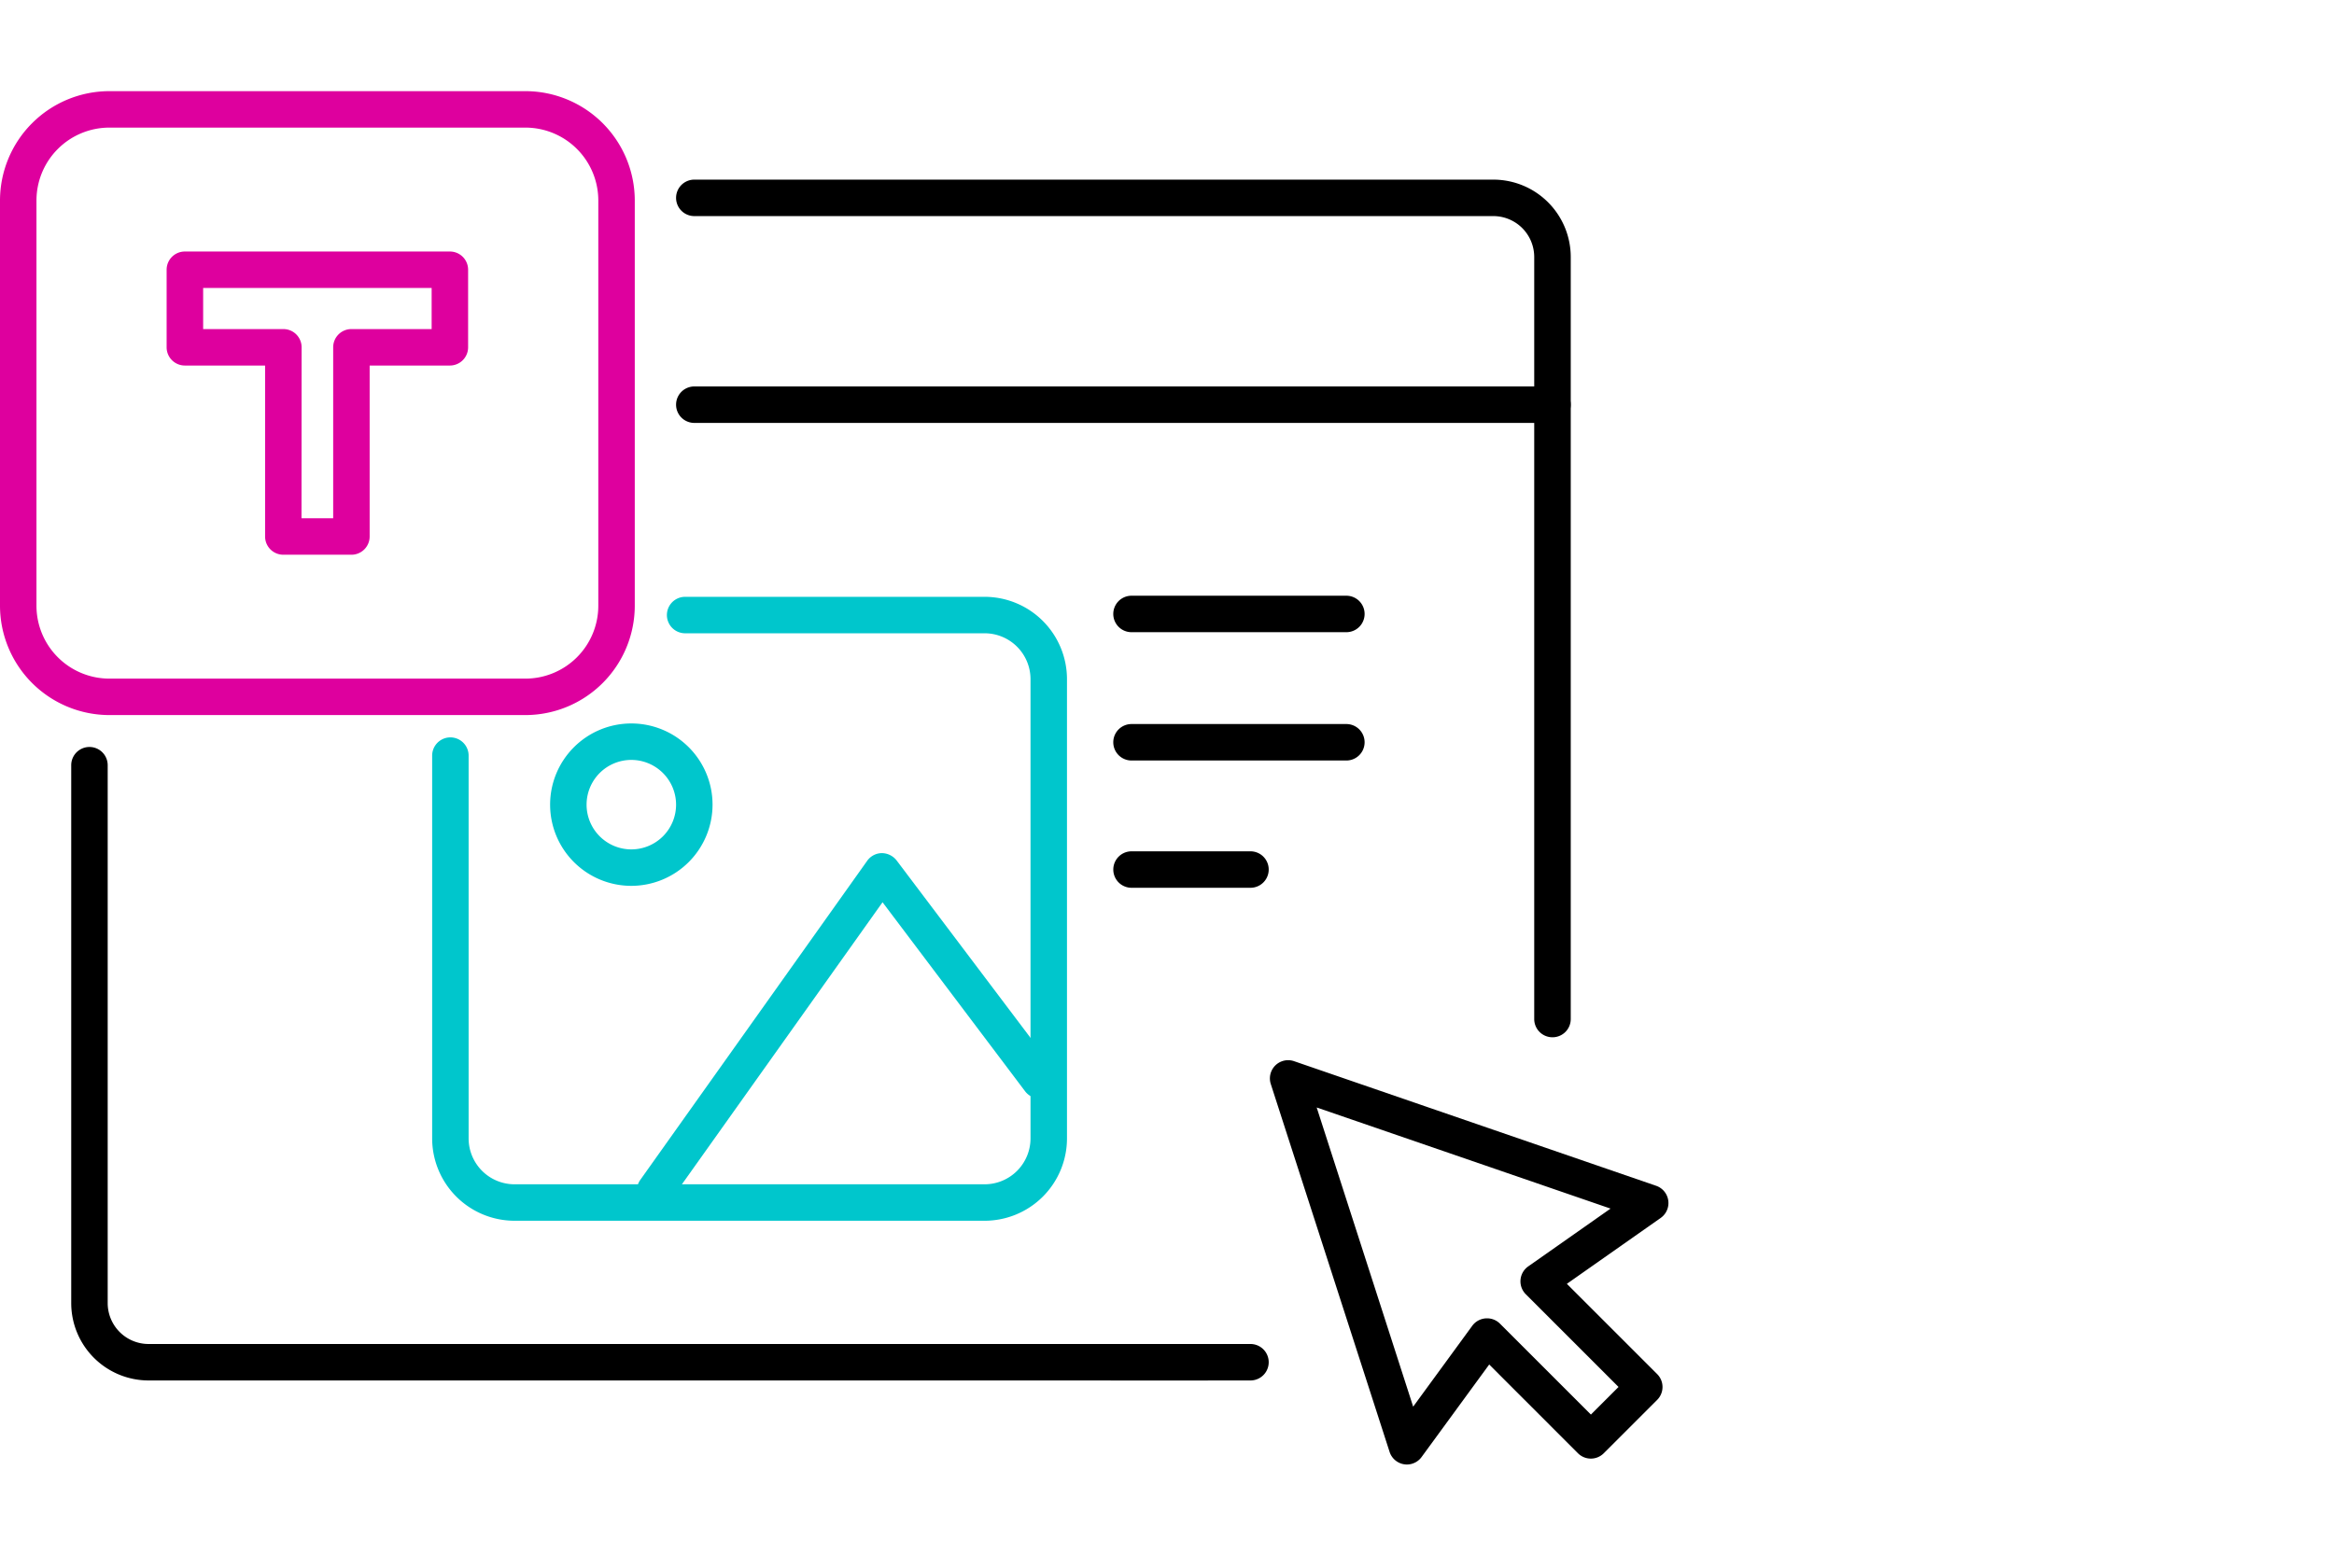 <svg xmlns="http://www.w3.org/2000/svg" width="128" height="86" viewBox="0 0 128 86">
  <g id="Group_16919" data-name="Group 16919" transform="translate(-1404 323)">
    <rect id="Rectangle_82" data-name="Rectangle 82" width="128" height="86" transform="translate(1404 -323)" fill="none"/>
    <g id="Group_16908" data-name="Group 16908" transform="translate(9 -147.59)">
      <path id="Path_35396" data-name="Path 35396" d="M66.2,71.715H8.147a4.246,4.246,0,0,1-4.241-4.242V37.964a1,1,0,0,1,2,0V67.473a2.244,2.244,0,0,0,2.241,2.242H66.2a1,1,0,0,1,0,2" transform="translate(1395 -171.397)"/>
      <path id="Path_35397" data-name="Path 35397" d="M85.139,52.889a1,1,0,0,1-1-1V10.082A2.245,2.245,0,0,0,81.9,7.841H38.077a1,1,0,0,1,0-2H81.9a4.246,4.246,0,0,1,4.242,4.241V51.889a1,1,0,0,1-1,1" transform="translate(1395 -171.397)"/>
      <path id="Path_35398" data-name="Path 35398" d="M68.578,71.715h-7.63a1,1,0,1,1,0-2h7.63a1,1,0,0,1,0,2" transform="translate(1395 -171.397)"/>
      <path id="Path_35399" data-name="Path 35399" d="M85.139,19.187H38.077a1,1,0,0,1,0-2H85.139a1,1,0,0,1,0,2" transform="translate(1395 -171.397)"/>
      <path id="Path_35400" data-name="Path 35400" d="M73.837,30.667H62.054a1,1,0,0,1,0-2H73.837a1,1,0,0,1,0,2" transform="translate(1395 -171.397)"/>
      <path id="Path_35401" data-name="Path 35401" d="M73.837,37.706H62.054a1,1,0,0,1,0-2H73.837a1,1,0,0,1,0,2" transform="translate(1395 -171.397)"/>
      <path id="Path_35402" data-name="Path 35402" d="M68.578,44.688H62.055a1,1,0,0,1,0-2h6.523a1,1,0,0,1,0,2" transform="translate(1395 -171.397)"/>
      <path id="Path_35403" data-name="Path 35403" d="M77.154,76.326A.948.948,0,0,1,77,76.313a1,1,0,0,1-.793-.68L69.691,55.451A1,1,0,0,1,70.968,54.2l19.857,6.836a1,1,0,0,1,.249,1.764l-5.145,3.614,4.953,4.952a1,1,0,0,1,0,1.414l-2.93,2.929a1,1,0,0,1-1.414,0L81.67,70.84l-3.709,5.076a1,1,0,0,1-.807.41m4.4-8.019a1,1,0,0,1,.707.293l4.987,4.986,1.515-1.515-5.086-5.086a1,1,0,0,1,.132-1.526l4.516-3.172L72.209,56.74,77.5,73.152l3.24-4.435a1,1,0,0,1,.731-.407l.077,0" transform="translate(1395 -171.397)"/>
      <path id="Path_35404" data-name="Path 35404" d="M28.812,35.214H6a6.007,6.007,0,0,1-6-6V6.987a6.006,6.006,0,0,1,6-6H28.812a6.006,6.006,0,0,1,6,6V29.214a6.007,6.007,0,0,1-6,6M6,2.987a4,4,0,0,0-4,4V29.214a4,4,0,0,0,4,4H28.812a4,4,0,0,0,4-4V6.987a4,4,0,0,0-4-4Z" transform="translate(1395 -171.397)" fill="#de009e"/>
      <path id="Path_35405" data-name="Path 35405" d="M19.275,26.418H15.538a1,1,0,0,1-1-1V16.039h-4.4a1,1,0,0,1-1-1V10.784a1,1,0,0,1,1-1H24.672a1,1,0,0,1,1,1v4.255a1,1,0,0,1-1,1h-4.4v9.379a1,1,0,0,1-1,1m-2.737-2h1.737V15.039a1,1,0,0,1,1-1h4.4V11.784H11.141v2.255h4.4a1,1,0,0,1,1,1Z" transform="translate(1395 -171.397)" fill="#de009e"/>
      <path id="Path_35406" data-name="Path 35406" d="M54,62.954H28.218A4.522,4.522,0,0,1,23.7,58.438v-21a1,1,0,0,1,2,0v21a2.519,2.519,0,0,0,2.517,2.516H54a2.518,2.518,0,0,0,2.515-2.516V33.243A2.518,2.518,0,0,0,54,30.727H37.574a1,1,0,0,1,0-2H54a4.52,4.52,0,0,1,4.515,4.516V58.438A4.52,4.52,0,0,1,54,62.954" transform="translate(1395 -171.397)" fill="#00c6cc"/>
      <path id="Path_35407" data-name="Path 35407" d="M34.624,44.582a4.454,4.454,0,1,1,4.453-4.454,4.458,4.458,0,0,1-4.453,4.454m0-6.908a2.454,2.454,0,1,0,2.453,2.454,2.457,2.457,0,0,0-2.453-2.454" transform="translate(1395 -171.397)" fill="#00c6cc"/>
      <path id="Path_35408" data-name="Path 35408" d="M35.931,62.288a1,1,0,0,1-.814-1.58l12.441-17.5a1,1,0,0,1,.8-.421,1.039,1.039,0,0,1,.813.4l8.646,11.458a1,1,0,0,1-1.6,1.205L48.4,45.482,36.747,61.868a1,1,0,0,1-.816.42" transform="translate(1395 -171.397)" fill="#00c6cc"/>
    </g>
  </g>
</svg>
